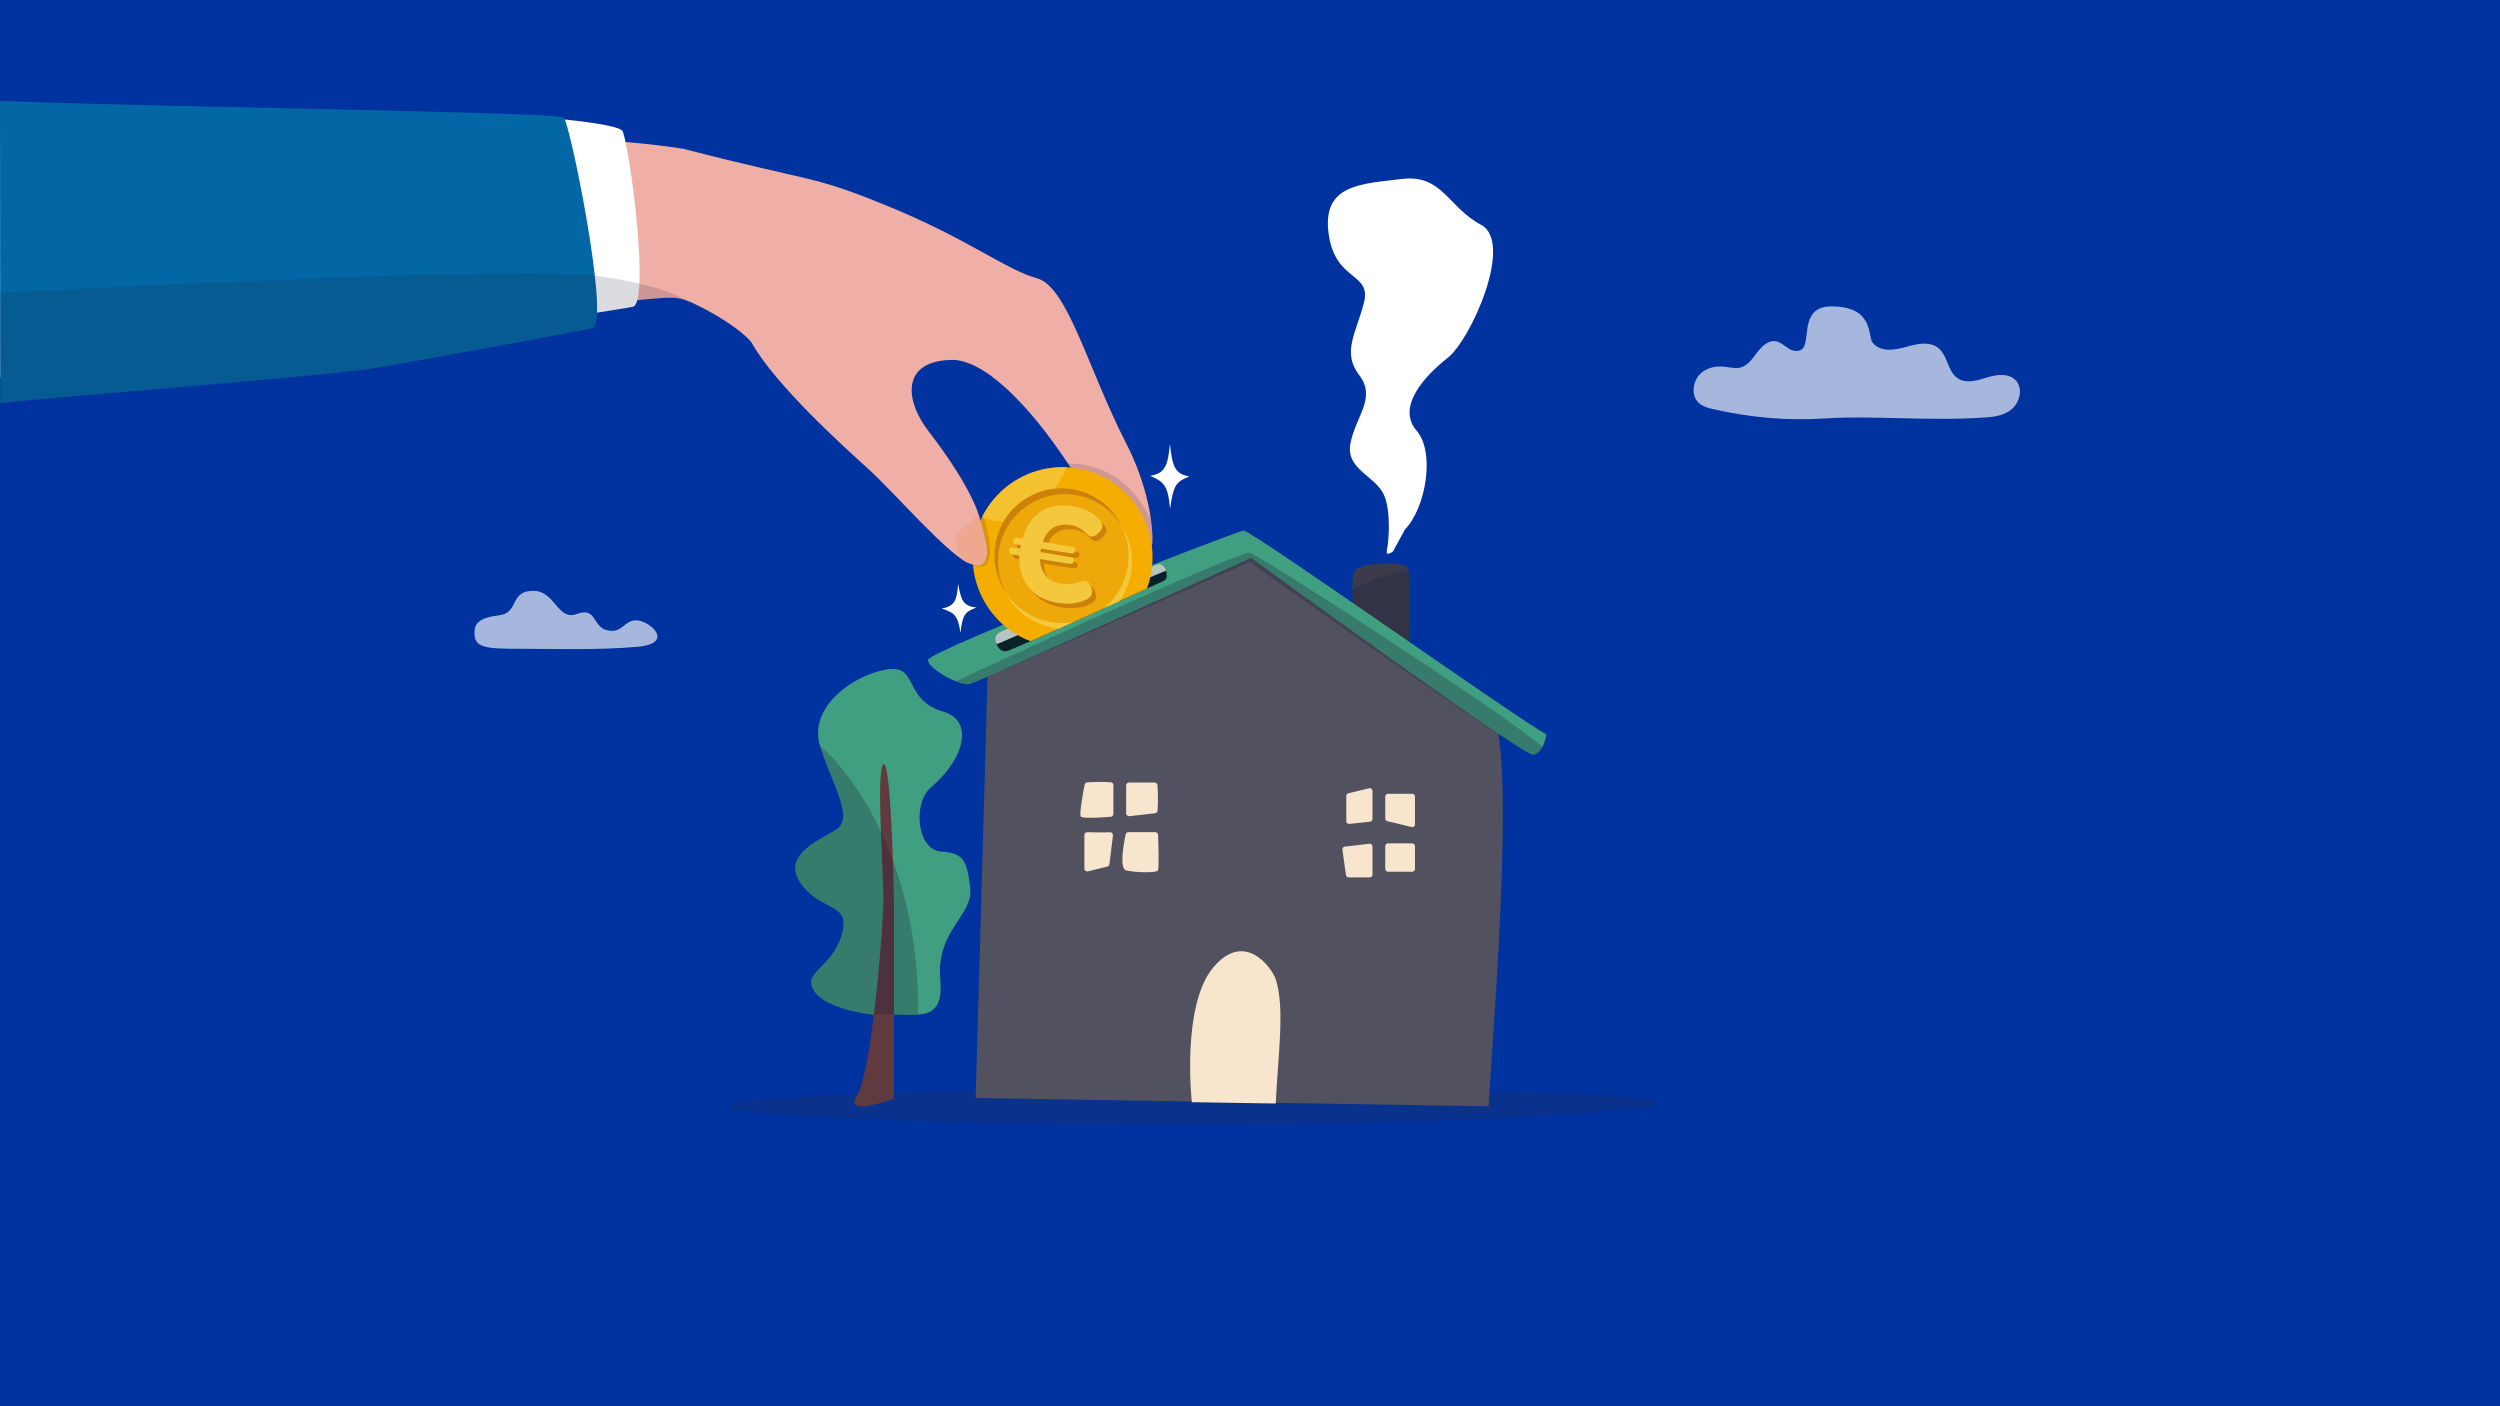 <?xml version="1.0" encoding="UTF-8"?>
<svg xmlns="http://www.w3.org/2000/svg" viewBox="0 0 3200 1800">
  <g id="uuid-aed7c26e-56dc-4600-ab7e-02de707bef83" data-name="color">
    <g id="uuid-5f370d3f-9459-4920-8fc5-797762ef9330" data-name="Ebene 3">
      <g id="uuid-dae80f25-9719-46f1-a5f4-edb6ea62fdce" data-name="Ebene 1">
        <g id="uuid-59b2b05c-cd43-4dd9-aa1d-a436ddaf75fe" data-name="hintergrund">
          <g id="uuid-181dc10c-c09a-41b8-b76f-d458d327e97b" data-name="hintergrund1">
            <g id="uuid-8cd77e8d-dc22-4a87-b41e-a0fa6141acec" data-name="hintergrund11">
              <g id="uuid-c77f01f0-d8c5-4075-bbb2-fc1d1ca783d2" data-name="Ebene 11">
                <rect width="3200" height="1800" fill="#0032a0"></rect>
              </g>
            </g>
          </g>
        </g>
      </g>
    </g>
  </g>
  <g id="uuid-bc91b49d-8486-4cd7-aa1c-6106c26a5d5c" data-name="figuren-neu">
    <path d="M1473.56,667.5c-3.15-24.14-11.58-59.95-31.44-98.73-50.38-98.39-75.53-201.93-114.93-212.65-39.4-10.73-87.5-49.83-189.01-91.57-101.51-41.72-91.55-29.63-262.88-73.9C709.17,162.39,215.86,170.18,0,164.25v292.68c184.93-24.58,652.66-51.95,815.76-72.69h0c8.71-.96,17.3-1.8,25.99-2.43.51-.03,1.04-.09,1.55-.12,11.4-.83,22.98-1.49,33.85,2.29,12.4,4.26,61.79,28.59,84.27,53.53,30.41,55.3,121.63,137.06,150.04,162.73,32.17,29.03,105.96,114.64,130.77,121.39,20.5,6.52,16.37-20.83,14.37-34.41-1.75-14.06-1.91-26.54-8.2-39.76-11.04-26.52-34.74-63.16-59.01-94.33-32.52-41.76-34.37-89.95,25.86-92.38,43.23-3.26,102.23,58.09,151.6,132.37,1.19,1.78,2.36,3.57,3.54,5.36,4.99.86,9.88,1.9,14.65,3.11,9.8,2.5,19.01,5.88,27.66,10.01,26.7,12.72,51.72,40.49,60.44,83.9,1.3,9.18,3.64-3.29.43-28.01Z" fill="#efaea6"></path>
    <path d="M800.1,179.01c-1.05-4.58-2.04-8.22-2.93-10.72-1.92-5.36-28.97-10.54-74.49-15.39-76.51-8.17-548.43-12.93-722.68-20.91v351.06c219.14-31.63,681.04-69.64,764.03-82.84.82-.13,1.64-.27,2.44-.39.44-.06.86-.13,1.29-.2,6.5-1.04,12.32-1.97,17.42-2.79.33-.05.66-.1.98-.16.62-.11,1.22-.2,1.82-.3,0,0,.02,0,.03,0,.59-.1,1.18-.2,1.74-.29.01,0,.02,0,.03,0,2.9-.48,5.52-.9,7.84-1.28,0,0,.01,0,.02,0,1.38-.23,2.67-.45,3.84-.64,0,0,0,0,0,0,.39-.07.77-.13,1.13-.19,0,0,0,0,0,0,.55-.1,1.07-.19,1.56-.27h0c.66-.12,1.27-.22,1.82-.32,0,0,0,0,0,0,.56-.1,1.06-.19,1.52-.27.11-.01.23-.03.34-.06,1.08-.2,1.83-.35,2.25-.44.11-.02.21-.05.32-.08.52-.17,1.02-.45,1.48-.84.18-.15.36-.32.54-.51.87-.94,1.65-2.28,2.32-4,.11-.26.21-.54.31-.82.02-.05.04-.11.06-.16.07-.2.14-.39.2-.59.08-.2.14-.42.2-.63.07-.23.14-.48.22-.72h0c1.43-5.14,2.31-12.4,2.72-21.17,2.34-49.48-9.94-147.17-18.39-184.07Z" fill="#fff"></path>
    <path d="M2118.61,1411.59c0,12.77-278.77,27.6-599.97,27.6s-581.58-10.35-581.58-23.13,260.38-23.13,581.58-23.13,599.97,5.88,599.97,18.65Z" fill="#323240" opacity=".2"></path>
    <path d="M1732.79,839.44c2.46-61.2-6.9-101.04,2.54-110.36,9.44-9.33,61.12-10.95,66.57-2.66,5.44,8.29,0,150.36,0,150.36l-69.11-37.33Z" fill="#3b3b4c"></path>
    <path d="M1798.24,677.85c27.44-28.33,38.61-99.37,15.2-126.35-26.43-30.47,9.94-70.23,39.6-93.43,29.66-23.21,85.19-147.73,42.68-170.32-42.51-22.59-49.41-65.21-101.96-58.6-50.99,6.41-102.75,6.26-92.91,71.63,9.09,60.39,55.05,47.46,44.91,86.97-9.91,38.61-28.38,63.21-6,92.37,22.37,29.16-4.36,52.38-11.17,87.24-6.53,33.39,31.37,41.31,42.71,65.77,8.94,19.27,6.78,57.08,4.03,70.33-2.05,9.88,6.22,3.43,7.83,2.14l15.09-27.75Z" fill="#fff"></path>
    <path d="M1801.91,876.77l-69.11-37.33c1.46-36.32-1.24-65.11-1.7-84.47,18.36-10.18,42.89-20.16,71.78-25.04,3.74,23.63-.97,146.84-.97,146.84Z" fill="#1f1f39" opacity=".28"></path>
    <path d="M1905.3,1416.07l-656.48-10.62s3.24-113.01,6.83-239.74c.19-6.8.38-13.64.58-20.5,4.31-152.43,8.91-316.8,8.91-325.12,0-15.67,301.04-111.27,328.24-116.71,27.2-5.44,275.65,175.91,311.92,203.11,36.27,27.2,9.07,368.14,0,509.58Z" fill="#515160"></path>
    <path d="M1979.29,940.1s-1.08,8.6-4.88,15.87c-2.63,5.04-6.57,9.43-12.39,9.84-14.18,1.03-360.66-251.75-360.66-251.75,0,0-347.72,158.43-360.06,161.52-3.86.97-10.55-.59-17.91-3.52-16.16-6.45-35.59-19.56-35.59-27.34,0-11.32,394.57-164.59,403.83-165.62,9.26-1.03,342.39,235.28,387.66,261Z" fill="#419f81"></path>
    <g>
      <path d="M1807.7,1016.06h-31.11c-1.93,0-3.49,1.56-3.49,3.49v28.22c0,1.61,1.11,3.02,2.68,3.39l31.11,7.41c2.19.52,4.29-1.14,4.29-3.39v-35.62c0-1.93-1.56-3.49-3.49-3.49Z" fill="#f7e6cd"></path>
      <rect x="1773.1" y="1079.5" width="38.08" height="36.31" rx="3.49" ry="3.49" fill="#f7e6cd"></rect>
      <path d="M1756.78,1016.06v32.23c0,1.78-1.34,3.27-3.11,3.47l-26.58,2.87c-2.06.22-3.86-1.39-3.86-3.47v-32.37c0-1.61,1.1-3.01,2.66-3.39l26.58-6.46c2.19-.53,4.31,1.13,4.31,3.39v3.72Z" fill="#f7e6cd"></path>
      <path d="M1756.78,1083.42v36.16c0,1.93-1.56,3.49-3.49,3.49h-27.03c-1.74,0-3.21-1.28-3.45-3l-4.53-32.46c-.27-1.94,1.1-3.72,3.05-3.94l31.56-3.7c2.07-.24,3.89,1.38,3.89,3.46Z" fill="#f7e6cd"></path>
    </g>
    <g>
      <path d="M1481.61,1005.06c1.02,16.16.45,27.51.05,32.59-.14,1.74-1.49,3.13-3.22,3.33l-32.91,3.74c-2.16.25-4.05-1.44-4.05-3.62v-35.8c0-2.01,1.63-3.64,3.64-3.64h32.85c1.92,0,3.51,1.5,3.63,3.41Z" fill="#f7e6cd"></path>
      <path d="M1421.84,1001.32c-11.37-.94-24.55-.26-30.18.12-1.64.11-3,1.31-3.32,2.93-1.78,9.05-7.19,37.75-4.9,40.8,2.23,2.98,28.87,1.07,38.37.29,1.89-.16,3.34-1.73,3.34-3.63v-36.89c0-1.88-1.43-3.47-3.31-3.63Z" fill="#f7e6cd"></path>
      <path d="M1478.68,1065.09c-10.34.02-27.46,0-34.28,0-1.72,0-3.2,1.19-3.56,2.88-2.16,10.15-8.59,43.81.64,46.12,10.88,2.72,38.79,3.63,40.7,0,1.59-3.01.54-34.77.14-45.49-.07-1.96-1.68-3.5-3.64-3.5Z" fill="#f7e6cd"></path>
      <path d="M1420.87,1065.32c-9.67.38-22.8.08-29.14-.11-2.05-.06-3.75,1.59-3.75,3.64v42.98c0,2.36,2.22,4.1,4.51,3.53l24.79-6.12c1.46-.36,2.55-1.59,2.74-3.08l4.59-36.75c.28-2.23-1.5-4.18-3.75-4.09Z" fill="#f7e6cd"></path>
    </g>
    <path d="M1632.96,1412.51c2.78-62.4,12-121.86,0-158.97-4.43-13.69-39.38-63.93-80.18-14.96-40.8,48.96-27.24,172.19-27.24,172.19l107.42,1.74Z" fill="#f7e6cd"></path>
    <path d="M1974.41,955.96c-2.63,5.04-6.57,9.43-12.39,9.84-14.18,1.03-362.56-246.19-362.56-246.19,0,0-345.81,152.87-358.16,155.95-3.86.97-10.55-.59-17.91-3.52,109.43-51.26,365.37-166.68,376.06-164.73,10.19,1.85,317.38,199.65,374.95,248.64Z" fill="#1f1f39" opacity=".28"></path>
    <g>
      <path d="M1119.21,1298.94c50.32-4.08,89.77,16.28,84.33-45.93-5.44-62.2,42.41-81.04,38.33-116.4-4.08-35.36-8.61-44.79-37.49-46.66-30.63-1.98-36.37-61.91-13.08-81.79,43.78-37.37,55.56-85.54,16.32-97.14-52.22-15.44-31.28-60.32-72.09-54.16-40.8,6.16-102.01,46.97-85.69,98.65,16.32,51.68,44.88,92.49,19.04,107.45-25.84,14.96-69.15,34-42.74,69.37,26.41,35.36,63.84,22.42,51.15,64.71-13.1,43.65-52.53,47.13-34.26,72.66,17.03,23.78,76.17,29.24,76.17,29.24Z" fill="#419f81"></path>
      <path d="M1096.72,1402.62c19.52-30.93,34-217.07,34-252.43s-9.52-164.34,0-171.94c9.52-7.6,13.6,155.62,13.6,182.82v245.11s-65.29,24.45-47.6-3.56Z" fill="#603a3e"></path>
      <path d="M1175.03,1298.75c-14.87,1.15-34.36-1.56-55.82.18,0,0-59.14-5.46-76.16-29.24-18.28-25.53,21.15-29.01,34.26-72.66,12.69-42.29-24.73-29.35-51.15-64.71-26.41-35.36,16.9-54.4,42.74-69.37,25.84-14.96-2.73-55.76-19.05-107.45-.13-.4-.25-.8-.36-1.2,65.23,58.11,128.63,184.27,125.55,344.44Z" fill="#1f1f39" opacity=".28"></path>
    </g>
    <g>
      <g>
        <path d="M1488.43,744.05c-5.62,2.54-12.52,5.7-20.39,9.29-10.38,4.75-22.44,10.26-35.38,16.17-6.54,2.99-13.32,6.09-20.22,9.23-12.49,5.7-25.4,11.57-38.15,17.33-6.32,2.85-12.61,5.69-18.78,8.46-12.86,5.77-25.23,11.28-36.47,16.2-10.12,4.44-19.33,8.41-27.16,11.68-6.17,2.58-10.31.61-12.97-2.3-1.83-2-3.08-4.72-3.68-6.81,8.51-3.76,17.07-7.56,25.66-11.35,10.09-4.47,20.2-8.93,30.22-13.36,2.67-1.18,5.34-2.35,7.99-3.53,34.7-15.35,67.93-30.04,95.1-42.17,3.28-1.46,6.46-2.88,9.54-4.26,11.16-4.99,21.07-9.46,29.36-13.24,7.03-3.21,12.89-5.91,17.36-8.04,1.02-.48,2.52,3.94,2.92,7.77.47,4.5-.85,7.08-4.95,8.93Z" fill="#0a202b"></path>
        <path d="M1274.05,818.14c-.09-3.29,1.49-7.07,7.59-9.78,49.39-21.93,157.05-68.31,197.82-85.27,4.15-1.73,6.83-1.24,9.55,1.44,2.32,2.28,4.27,5.6,3.21,6.02-31.58,12.58-127.53,56.42-216.24,94-.99-1.49-1.88-4.16-1.95-6.42Z" fill="#b7c4c2"></path>
      </g>
      <g>
        <path d="M1367.14,593.13c1.19,1.78,2.36,3.57,3.54,5.36,4.99.86,9.88,1.9,14.65,3.11,9.57,2.12,18.87,5.45,27.66,10.01,29.85,14.63,51.72,40.49,60.44,83.9,1.3,9.18,3.64-3.29.43-28.01-2.77-6.73-6.5-13.93-11.5-21.51-25.57-38.67-60.39-52.4-95.2-52.86Z" fill="#1f1f39" opacity=".15"></path>
        <g>
          <path d="M1473.1,735.39c-.54,2.72-1.18,5.45-1.92,8.17-.92,3.34-1.96,6.6-3.15,9.78-39.64,18.09-103.55,47.48-149,67.4-6.38-2.41-12.44-5.37-18.14-8.79-38.8-23.22-60.95-67.78-54.98-113.52.68-5.21,1.72-10.42,3.15-15.63,1.95-7.16,4.55-13.97,7.69-20.4,16.55-33.78,48.48-56.87,84.59-62.85,4.77-.79,9.62-1.29,14.52-1.46,3.16-.12,6.34-.1,9.54.04,8.32.4,16.72,1.69,25.09,3.98,14.95,4.09,28.41,10.95,39.96,19.87,33.74,26.04,51.29,69.68,42.65,113.41Z" fill="#f4ad00"></path>
          <path d="M1365.4,598.14c-2.21,4.9-4.68,10.01-7.45,15.14-2.2,4.08-4.59,8.17-7.19,12.17t0,0c-.43.04-.85.08-1.28.13-.43.05-.85.1-1.28.15-.85.1-1.7.22-2.54.35,0,0-.02,0-.03,0-.41.06-.82.13-1.23.2,0,0,0,0,0,0-.42.07-.84.14-1.26.22-.42.08-.84.16-1.25.24-.84.17-1.67.34-2.49.53-.42.1-.83.19-1.24.29-1.23.3-2.46.63-3.68.99-1.63.48-3.24,1-4.83,1.57-.38.14-.76.28-1.14.42-.03,0-.06.02-.09.03-.38.14-.76.29-1.14.44-.39.15-.78.31-1.17.47-.39.16-.78.32-1.17.49-.39.16-.77.33-1.16.5-.39.17-.77.34-1.15.52-.77.35-1.53.72-2.28,1.09-.38.19-.75.38-1.13.57-.37.19-.75.39-1.12.59-.34.18-.69.37-1.03.55-.03.01-.06.03-.09.05-.37.2-.73.41-1.1.62-.36.21-.72.41-1.08.62,0,0-.02,0-.03.01-.36.21-.72.43-1.07.65-.36.22-.72.44-1.07.67-.36.22-.71.45-1.06.68-.35.23-.7.46-1.05.7-.35.24-.7.47-1.05.71-.69.48-1.38.97-2.06,1.47-.34.25-.68.5-1.01.76-.34.25-.67.51-1,.77-.33.26-.66.52-.99.79-.32.26-.64.52-.96.78-.02.02-.04.03-.06.05-.31.26-.62.52-.93.78,0,0,0,0,0,0-.32.27-.64.55-.95.83-.32.28-.63.56-.95.85-.31.28-.62.57-.93.86-.31.29-.62.58-.92.88-2.13,2.06-4.17,4.23-6.09,6.52-.55.65-1.09,1.32-1.62,1.98,0,0,0,0,0,0-.53.67-1.04,1.35-1.55,2.03-.25.34-.51.69-.76,1.04-.75,1.04-1.48,2.11-2.19,3.19-.24.36-.47.73-.7,1.09-.46.73-.91,1.47-1.35,2.22h0c-8.46-.04-17.66-1.59-27.67-5.01,16.55-33.78,48.48-56.87,84.59-62.85,4.78-.79,9.62-1.28,14.52-1.46,3.16-.12,6.34-.1,9.53.05Z" fill="#f4c83d" opacity=".78"></path>
          <circle cx="1358.59" cy="711.25" r="86.13" transform="translate(-105.01 1168.99) rotate(-45)" fill="#d39333" opacity=".19"></circle>
          <path d="M1435.14,672.1c-11.02-17.27-28.25-30.66-49.57-36.49-45.62-12.48-92.71,14.38-105.19,60-5.83,21.32-3.07,42.96,6.18,61.24-12.57-19.68-17.08-44.4-10.44-68.69,12.48-45.62,59.57-72.48,105.19-60,24.3,6.65,43.28,23.11,53.82,43.95Z" fill="#cc820a"></path>
          <path d="M1374.28,796.08c-6.32,2.85-12.61,5.69-18.78,8.46-4.92-.45-9.86-1.35-14.79-2.69-3.31-.91-6.51-1.99-9.61-3.25-19.7-7.96-35.1-22.7-44.21-40.69,11.02,17.27,28.25,30.66,49.57,36.49.88.24,1.75.46,2.64.67,11.89,2.86,23.83,3.07,35.18,1.02Z" fill="#f4c83d"></path>
          <path d="M1445.91,741.84c-.63,2.31-1.35,4.57-2.17,6.79-2.76,7.6-6.52,14.6-11.09,20.88-6.54,2.99-13.32,6.09-20.22,9.23,8.76-6.97,16.22-15.7,21.76-25.85,3.14-5.74,5.65-11.93,7.46-18.51,5.83-21.32,3.07-42.96-6.18-61.24,12.56,19.68,17.08,44.4,10.44,68.7Z" fill="#f4c83d"></path>
        </g>
        <path d="M1257.87,659.95c7.99,19.14,20.37,76.89-11.45,63.84-31.82-13.05-3.43-29.04-3.43-29.04l9.64-24.54,5.24-10.26Z" fill="#1f1f39" opacity=".15"></path>
        <path d="M1252.57,658.03c3,12.1,12.93,40.04,10.46,52.91-2.36,12.25-8.74,17.18-26.43,8.17-17.69-9.01-11.01-36.3-11.01-36.3l26.98-24.79Z" fill="#efa88f"></path>
      </g>
    </g>
    <path d="M814.59,794.03c16.45,0,50.25,29.13,1.94,33.79-48.31,4.67-120.66,2.52-149.94,2.62-47.79.16-59.65-1.79-59.27-21.29.22-11.28,6.32-18.59,31.52-21.55,26.21-3.08,12.82-32.17,44.81-31.29,27.25.75,30.03,38.84,54.96,29.5,24.93-9.33,19.71,16.1,37.95,20.77,20.04,5.13,21.58-12.56,38.03-12.56Z" fill="#fff" opacity=".65"></path>
    <path d="M2336.83,535.58c-49.09,3.27-96.01-1.01-144.18-11.92-7.39-1.67-15.23-3.91-20.23-10.11-7.58-9.39-5.3-25.21,2.88-33.98,8.18-8.77,20.51-11.39,31.88-10.18,7.28.78,14.75,2.93,21.78.7,8.78-2.79,14.6-11.61,20.49-19.3,5.89-7.69,13.86-15.28,22.94-14.08,6.8.9,12.16,6.53,18.21,10.05,6.05,3.52,14.84,3.9,18.31-2.59,7.43-13.89-3-51.96,35.25-51.96,55.21,0,46.19,38.33,52.83,46.46,10.07,12.33,28.01,9.61,42.6,5.44,14.59-4.17,31.97-8.13,43.23,2.89,9.76,9.56,10.77,27.09,21.15,35.82,11.05,9.3,26.74,4.34,40.13.16s30.65-5.71,38.42,6.98c6.51,10.64,1.66,26.09-7.61,33.89-9.26,7.8-21.48,9.7-33.13,10.48-75.62,5.03-144.28-2.79-204.93,1.25Z" fill="#fff" opacity=".65"></path>
    <path d="M1522.46,609.88c-19-3.4-21.64-12.73-24.94-41.61-2.69,27.35-5.92,37.71-25.3,40.67,16.81,7.95,22.72,10.83,25.47,42.49,4.42-32.01,8.15-34.81,24.77-41.56Z" fill="#fff"></path>
    <path d="M1249.92,777.63c-16.96-1.82-19.63-8.76-23.56-30.43-1.42,20.75-3.92,28.69-20.99,31.68,15.18,5.34,20.51,7.29,24.06,31.08,2.79-24.33,6-26.59,20.48-32.33Z" fill="#fff"></path>
    <path d="M764.3,390.06c-.29-10.46-1.32-23.12-2.88-37.1-6.54-58.37-22.4-139.71-32.41-179.43h0c-2.43-9.63-4.51-16.81-6.04-20.63-.4-1-.76-1.77-1.08-2.29-4.36-7.17-500.95-13.08-721.89-21.35l.29,386.81c98.04-11.02,423.72-34.74,487.38-46.18,2.3-.42,4.58-.83,6.85-1.24,2.71-.48,5.42-.97,8.09-1.46,3.81-.68,7.59-1.36,11.34-2.04,5.63-1.01,11.2-2.01,16.69-3.01,3.67-.66,7.3-1.31,10.91-1.97,1.8-.33,3.59-.65,5.38-.97,14.29-2.58,28.07-5.07,41.26-7.46,0,0,0,0,0,0,1.64-.3,3.28-.6,4.92-.89,1.15-.21,2.3-.41,3.44-.63,2.1-.38,4.18-.76,6.25-1.13,2.07-.38,4.12-.75,6.15-1.11,5.04-.92,9.97-1.82,14.8-2.7,2.26-.41,4.49-.82,6.71-1.22,0,0,0,0,0,0,1.47-.27,2.94-.54,4.39-.8,1.46-.27,2.9-.53,4.33-.79,0,0,0,0,0,0,1.43-.26,2.85-.53,4.26-.78,1-.19,2-.36,2.98-.54,1.11-.21,2.21-.41,3.31-.61h0c1.09-.21,2.18-.4,3.27-.6,3.7-.68,7.3-1.34,10.84-1.99,1.03-.19,2.06-.38,3.08-.57,1.81-.33,3.61-.66,5.38-.99.99-.18,1.98-.36,2.96-.54,0,0,0,0,0,0,.98-.18,1.95-.36,2.92-.54,2.93-.55,5.8-1.07,8.59-1.59.92-.17,1.83-.34,2.74-.51,1.37-.26,2.72-.51,4.07-.76.88-.15,1.76-.32,2.63-.48,10.58-1.97,19.98-3.73,28.09-5.26.67-.12,1.32-.25,1.97-.37.81-.16,1.61-.31,2.4-.46.78-.15,1.55-.3,2.31-.44.38-.07.76-.14,1.13-.22.74-.14,1.46-.28,2.18-.42,1.22-.23,2.4-.46,3.53-.68.86-.16,1.7-.33,2.5-.48.63-.12,1.24-.25,1.84-.36.6-.12,1.17-.23,1.74-.34,0,0,0,0,0,0,.56-.11,1.11-.22,1.65-.33h0c.8-.16,1.57-.31,2.3-.46.25-.06.49-.1.74-.15.47-.09.93-.18,1.37-.27.22-.04.44-.09.66-.14.42-.09.83-.17,1.23-.25.2-.05.4-.09.6-.13.38-.07.74-.15,1.09-.22.35-.08.69-.15,1.01-.22.79-.17,1.48-.32,2.07-.45t0,0c1.06-.24,1.79-.42,2.17-.54h0c1.33-.43,2.41-1.75,3.23-3.86.06-.15.12-.3.17-.47.05-.11.08-.22.12-.34.08-.23.16-.47.22-.72.06-.16.1-.33.14-.5.04-.15.08-.31.13-.48.06-.26.13-.53.19-.8.05-.23.11-.46.15-.71.12-.63.24-1.28.34-1.97.11-.68.2-1.41.28-2.16.13-1.12.23-2.31.31-3.58.07-.84.11-1.71.14-2.61.02-.45.04-.9.05-1.37h0c.09-3.09.09-6.49-.02-10.15Z" fill="#0267a4"></path>
    <path d="M818.78,363.08c-16.93-3.91-36.15-7.28-57.36-10.12-87.76-11.8-550.81,11.35-761.42,21.73l.29,141.38c98.04-11.02,423.72-34.74,487.38-46.18,2.3-.42,4.58-.83,6.85-1.24,2.71-.48,5.42-.97,8.09-1.46,3.81-.68,7.59-1.37,11.34-2.04,5.63-1.01,11.2-2.02,16.69-3.01,3.67-.66,7.3-1.32,10.91-1.97,1.8-.33,3.59-.65,5.38-.97,14.29-2.58,28.07-5.07,41.26-7.46,0,0,0,0,0,0,1.64-.3,3.28-.6,4.92-.89,1.15-.21,2.3-.41,3.44-.63,2.1-.38,4.18-.76,6.25-1.13,2.07-.38,4.12-.75,6.15-1.11,5.04-.92,9.97-1.82,14.8-2.7,2.26-.41,4.49-.82,6.71-1.22,0,0,0,0,0,0,1.47-.27,2.94-.54,4.39-.8,1.46-.27,2.9-.53,4.33-.79,0,0,0,0,0,0,1.43-.26,2.85-.53,4.26-.78,1-.19,2-.36,2.98-.54,1.11-.21,2.21-.41,3.31-.61h0c1.09-.21,2.18-.4,3.27-.6,3.7-.68,7.3-1.34,10.84-1.99,1.03-.19,2.06-.38,3.08-.57,1.81-.33,3.61-.66,5.38-.99.99-.18,1.98-.36,2.96-.54,0,0,0,0,0,0,.98-.18,1.95-.36,2.92-.54,2.93-.55,5.8-1.07,8.59-1.59.92-.17,1.83-.34,2.74-.51,1.37-.26,2.72-.51,4.07-.76.88-.15,1.76-.32,2.63-.48,10.58-1.97,19.98-3.73,28.09-5.26.67-.12,1.32-.25,1.97-.37.81-.16,1.61-.31,2.4-.46.78-.15,1.55-.3,2.31-.44.38-.07.76-.14,1.13-.22.74-.14,1.46-.28,2.18-.42,1.22-.23,2.4-.46,3.53-.68.86-.17,1.69-.33,2.5-.48.63-.12,1.24-.25,1.84-.36.6-.12,1.17-.23,1.74-.34,0,0,0,0,0,0,.56-.11,1.11-.22,1.65-.33h0c.8-.16,1.56-.31,2.3-.46.25-.06.49-.1.74-.15.47-.09.93-.18,1.37-.27.22-.04.44-.09.66-.14.42-.09.83-.17,1.23-.25.2-.05.4-.09.6-.13.38-.07.74-.15,1.09-.22.35-.08.69-.15,1.01-.22.79-.17,1.48-.32,2.07-.45t0,0c1.06-.24,1.79-.42,2.17-.55,1.33-.43,2.41-1.75,3.23-3.85.06-.15.12-.3.17-.47.05-.11.08-.22.12-.34.08-.23.16-.47.22-.72.06-.16.1-.33.14-.5.04-.15.08-.31.13-.48.06-.26.13-.53.19-.8.05-.23.11-.46.15-.71.12-.63.24-1.28.34-1.97.1-.69.2-1.41.28-2.16.12-1.13.23-2.32.31-3.58.06-.84.1-1.71.14-2.61.02-.45.03-.91.05-1.37h0c.83-.13,1.64-.26,2.44-.39.44-.06.86-.13,1.29-.2,6.5-1.03,12.31-1.96,17.42-2.79.33-.05.66-.1.98-.16.62-.09,1.22-.19,1.82-.3,0,0,.02,0,.03,0,.59-.1,1.18-.19,1.74-.29.01,0,.02,0,.03,0,2.9-.46,5.52-.89,7.84-1.28,0,0,.01,0,.02,0,1.39-.22,2.67-.44,3.84-.64,0,0,0,0,0,0,.4-.06.76-.12,1.13-.19,0,0,0,0,0,0,.55-.09,1.07-.18,1.56-.27h0c.65-.11,1.26-.21,1.82-.32,0,0,0,0,0,0,.55-.09,1.06-.18,1.52-.27.11-.01.23-.03.34-.06,1.07-.2,1.82-.34,2.24-.44.11-.02.22-.05.32-.09.52-.17,1.02-.45,1.48-.84.18-.15.36-.32.54-.51.87-.94,1.65-2.28,2.32-4,.11-.26.21-.54.31-.82.02-.05.04-.11.06-.16.07-.2.14-.39.2-.59.08-.2.14-.42.2-.63.07-.23.14-.48.22-.72h0c1.63-.18,3.16-.35,4.6-.49.46-.05.91-.1,1.35-.14.2-.02.39-.04.59-.06.24-.03.48-.06.72-.07.47-.05.93-.1,1.38-.15.8-.08,1.57-.16,2.3-.23.53-.05,1.04-.1,1.53-.15.43-.04.85-.08,1.25-.12.2-.02.39-.04.59-.06.2-.02.4-.04.59-.05t.02,0c.46-.04.89-.09,1.28-.12.35-.03.67-.06.98-.09.22-.02.43-.03.63-.05,1.72-.14,3.39-.27,5.01-.4,1.08-.09,2.14-.17,3.18-.25,0,0,0,0,0,0,.51-.04,1.03-.08,1.54-.12h0c1.02-.07,2.03-.14,3.02-.21.99-.07,1.97-.13,2.93-.18.96-.05,1.9-.1,2.83-.14,3.48-.13,6.76-.16,9.92.02.37.01.73.03,1.09.06.6.04,1.19.09,1.78.14.7.07,1.39.14,2.09.24.54.07,1.08.14,1.61.23.72.11,1.43.24,2.14.39.31.06.61.12.92.19.3.07.6.13.9.2.36.09.72.18,1.09.28.27.08.55.15.82.23.25.07.51.14.75.22.39.11.77.23,1.16.36.26.08.52.17.78.26-14.03-8.26-33.9-15.17-58.67-20.9Z" fill="#1f1f39" opacity=".16"></path>
    <path d="M1296.78,712.5c-.36-1.5-.13-2.9.69-4.21.82-1.31,1.99-1.84,3.5-1.59,6.17.9,15.11,2.35,26.82,4.33,11.71,1.98,23.34,3.92,34.89,5.82l13.58,2.4c1.62.27,2.62,1.1,3,2.49.38,1.39.16,2.74-.67,4.05-.83,1.31-1.95,1.9-3.37,1.78-4.14-.46-15.41-2.23-33.81-5.31-18.4-3.08-32.35-5.45-41.83-7.12-1.51-.25-2.45-1.12-2.81-2.62ZM1302.11,699.82c-.41-1.56-.2-2.97.61-4.23.81-1.25,2.03-1.75,3.65-1.48,9.09,1.38,21.27,3.33,36.55,5.84,15.28,2.51,27.12,4.51,35.53,6.01,1.62.27,2.61,1.12,2.99,2.57.37,1.45.15,2.8-.67,4.05-.82,1.25-1.94,1.82-3.36,1.69-4.25-.47-15.12-2.15-32.61-5.03-17.49-2.88-30.77-5.11-39.82-6.71-1.51-.25-2.47-1.16-2.88-2.72ZM1328.8,764.68c-7.75-6.49-13.12-14.49-16.1-24.02-2.98-9.53-3.66-19.92-2.03-31.19,1.84-12.56,5.51-23.38,10.99-32.46,5.49-9.08,12.9-15.73,22.25-19.97,9.35-4.23,20.35-5.36,33-3.39,8.35,1.15,15.74,3.45,22.16,6.89,6.42,3.44,11.39,7.61,14.91,12.52,1.69,2.5,2.37,4.83,2.01,6.99-.35,2.16-1.75,4.59-4.19,7.3-2.82,2.98-5.55,4.72-8.18,5.23-2.64.51-5.13-.54-7.47-3.14-3.12-3.28-6.38-5.87-9.79-7.76-3.41-1.89-7.27-3.19-11.59-3.9-6.39-.94-12.18-.45-17.38,1.47-5.2,1.92-9.6,5.6-13.21,11.05-3.61,5.45-6.07,12.78-7.36,22-1.28,8.44-.76,15.6,1.55,21.46,2.31,5.87,5.67,10.36,10.1,13.47,4.42,3.11,9.34,5.06,14.76,5.84,4.01.55,7.65.7,10.9.46,3.25-.24,5.87-.62,7.84-1.12,1.97-.51,4.08-1.24,6.35-2.2,3.06-1.05,5.74-1.02,8.06.08,2.31,1.1,4.07,3.41,5.27,6.94,1.41,4.22,1.62,7.5.63,9.83-.99,2.33-3.25,4.43-6.77,6.29-4.48,2.26-9.92,3.81-16.32,4.64-6.4.83-13.11.67-20.13-.48-12.42-2.04-22.5-6.31-30.25-12.79Z" fill="#cc820a"></path>
    <path d="M1291.75,706.64c-.36-1.5-.13-2.9.69-4.21.82-1.31,1.99-1.84,3.51-1.59,6.17.91,15.11,2.35,26.82,4.33,11.71,1.98,23.34,3.92,34.89,5.82l13.58,2.4c1.62.27,2.62,1.1,3,2.49.38,1.39.16,2.74-.67,4.05-.83,1.31-1.95,1.9-3.37,1.78-4.14-.46-15.41-2.23-33.81-5.31-18.4-3.08-32.35-5.45-41.83-7.12-1.51-.25-2.45-1.12-2.81-2.62ZM1297.08,693.95c-.41-1.56-.21-2.97.61-4.23.81-1.25,2.03-1.75,3.65-1.48,9.09,1.38,21.27,3.33,36.55,5.84,15.28,2.51,27.12,4.51,35.53,6.01,1.62.27,2.61,1.12,2.99,2.57.37,1.45.15,2.8-.67,4.05-.82,1.25-1.94,1.82-3.36,1.69-4.25-.47-15.12-2.15-32.61-5.03-17.49-2.88-30.77-5.11-39.82-6.71-1.51-.25-2.47-1.16-2.88-2.72ZM1323.77,758.81c-7.75-6.49-13.12-14.49-16.1-24.02-2.98-9.53-3.66-19.92-2.03-31.19,1.84-12.56,5.51-23.38,10.99-32.46,5.48-9.08,12.9-15.73,22.25-19.97,9.35-4.23,20.34-5.36,33-3.39,8.35,1.15,15.74,3.45,22.16,6.89,6.42,3.44,11.39,7.61,14.91,12.52,1.69,2.5,2.37,4.83,2.01,6.99-.36,2.16-1.75,4.59-4.19,7.3-2.82,2.98-5.55,4.72-8.18,5.23-2.64.51-5.13-.54-7.47-3.14-3.12-3.28-6.38-5.87-9.79-7.76-3.41-1.89-7.27-3.19-11.59-3.9-6.39-.94-12.18-.45-17.38,1.47-5.2,1.92-9.6,5.6-13.21,11.05-3.62,5.45-6.07,12.78-7.36,22-1.28,8.44-.76,15.6,1.55,21.46,2.31,5.87,5.67,10.36,10.1,13.47,4.42,3.11,9.34,5.06,14.76,5.84,4.01.55,7.65.7,10.9.46,3.25-.24,5.87-.62,7.84-1.12,1.97-.51,4.08-1.24,6.35-2.2,3.05-1.05,5.74-1.02,8.06.08,2.31,1.1,4.07,3.41,5.26,6.94,1.41,4.22,1.62,7.5.63,9.84-.99,2.33-3.25,4.43-6.77,6.29-4.48,2.26-9.92,3.81-16.32,4.64-6.4.83-13.11.67-20.13-.48-12.42-2.04-22.5-6.31-30.25-12.79Z" fill="#f4c83d"></path>
  </g>
</svg>
